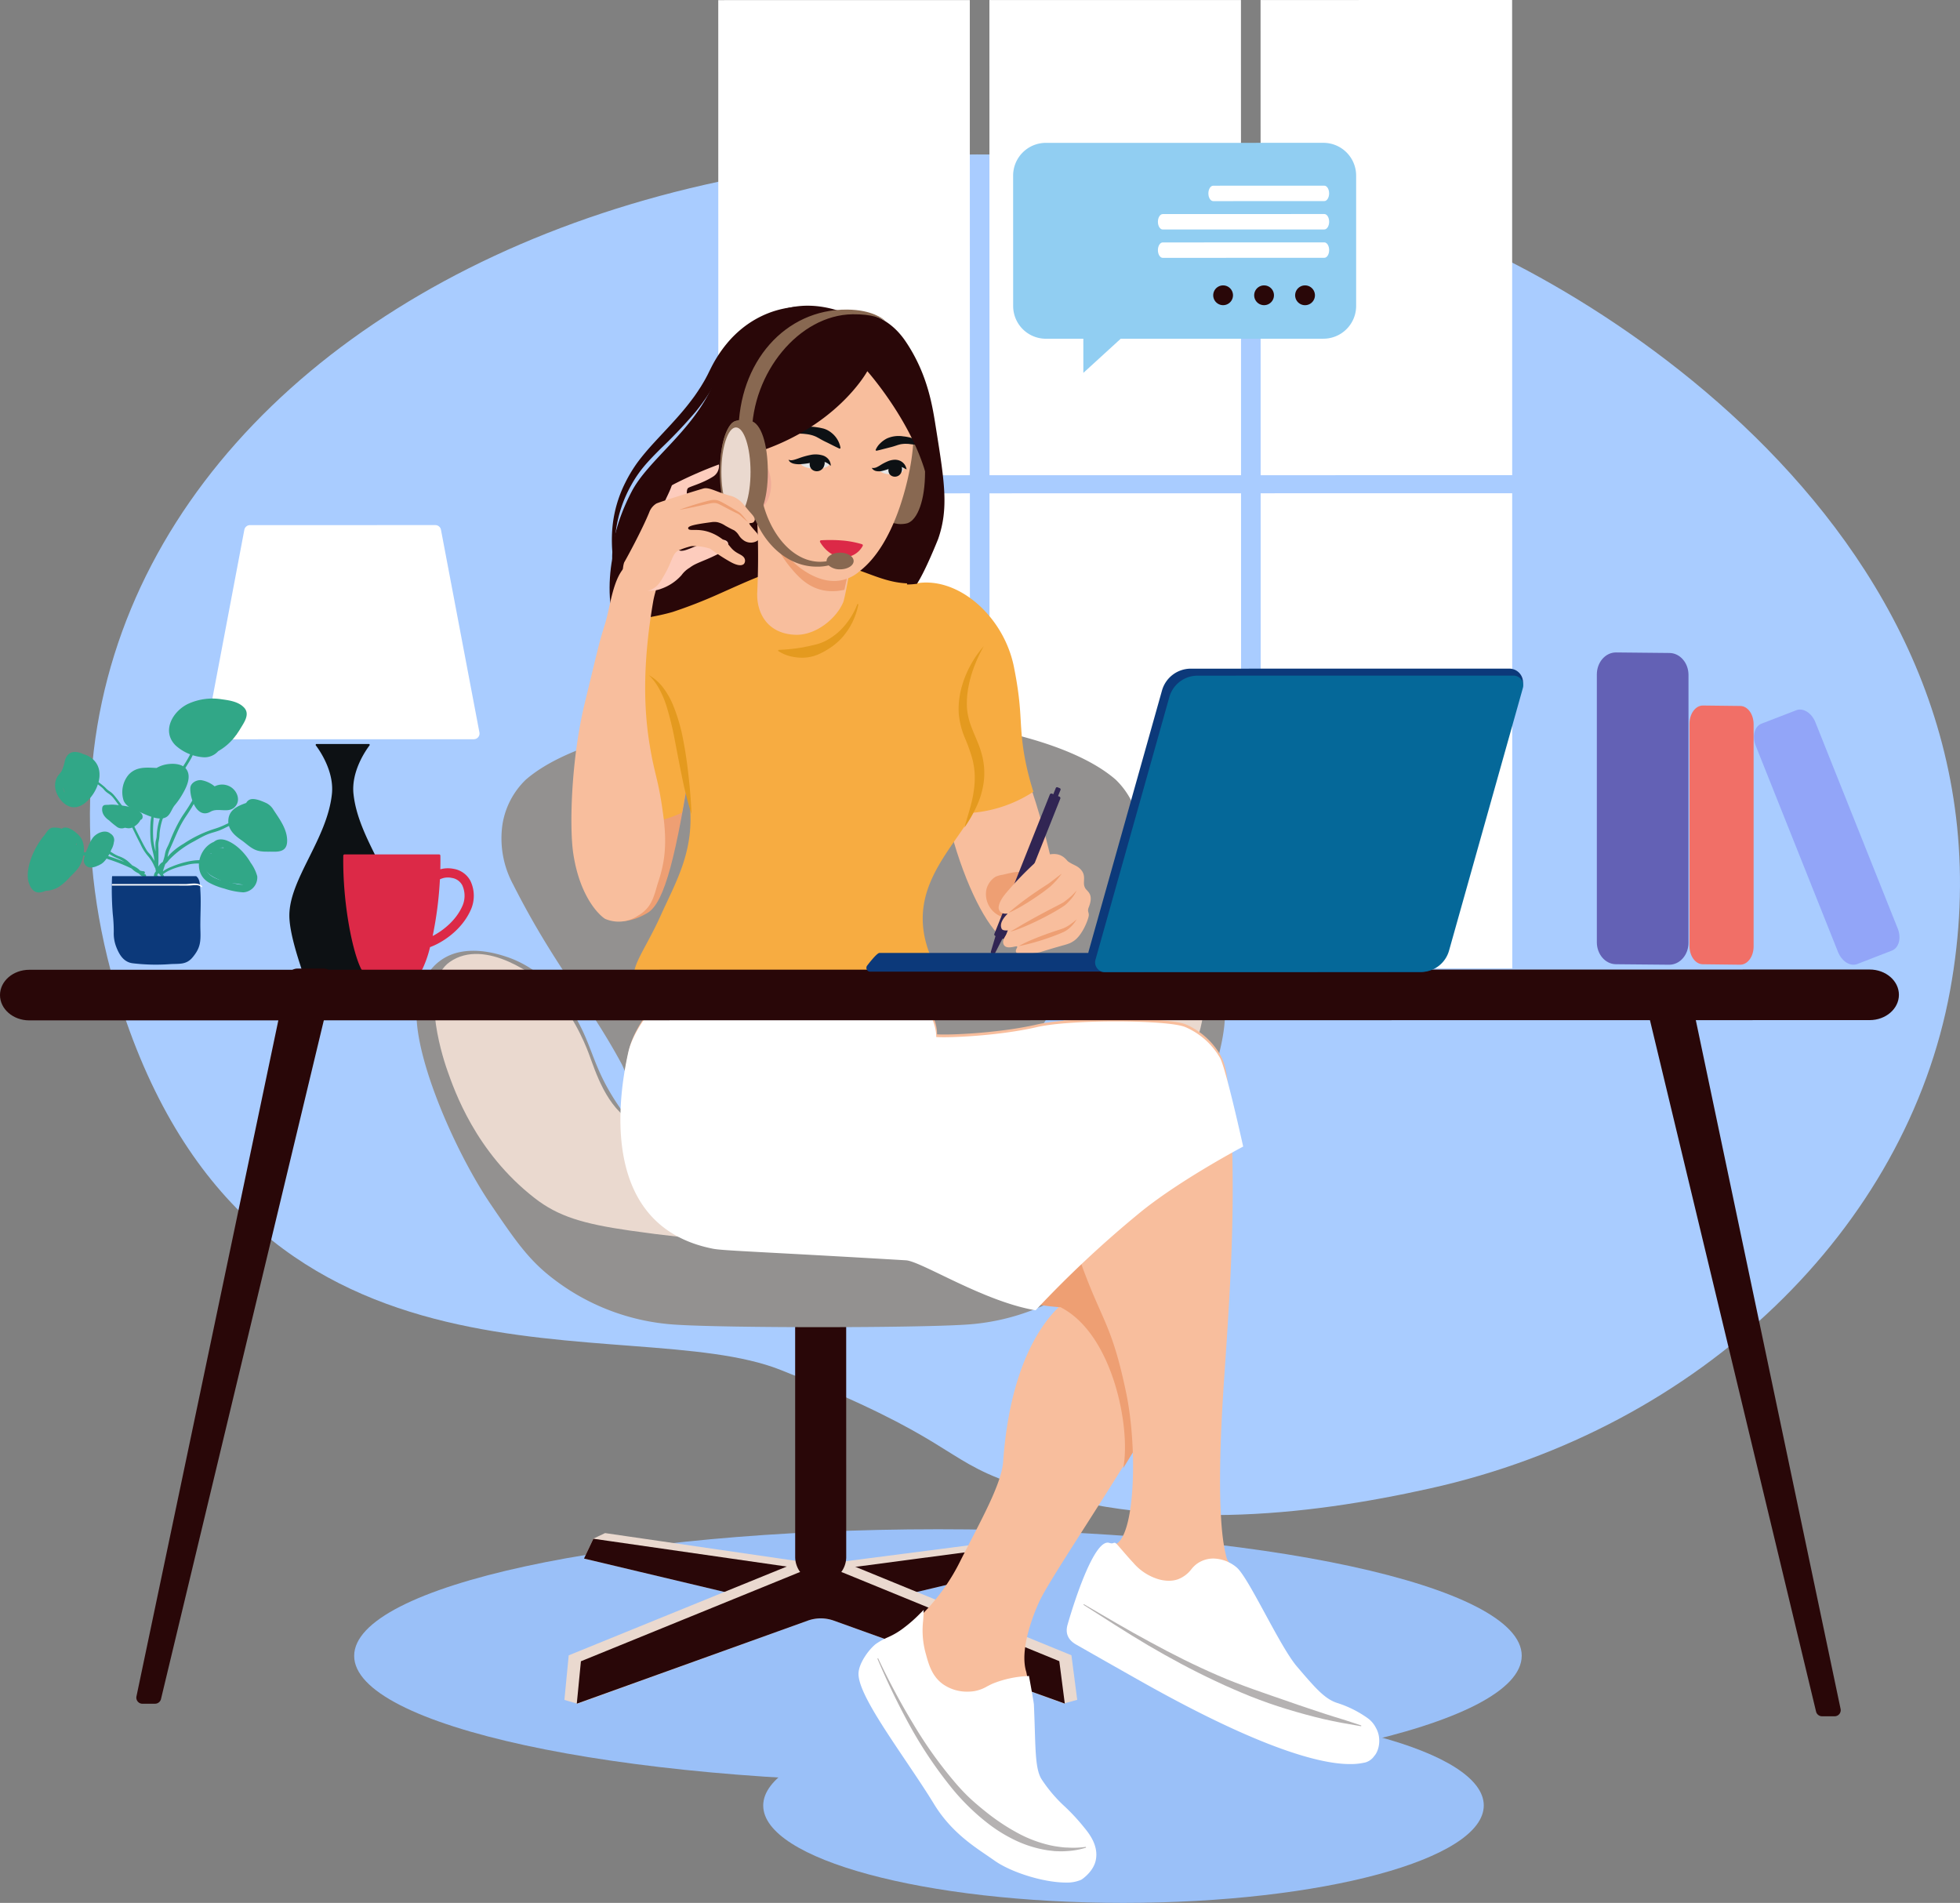 <svg id="Group_4433" data-name="Group 4433" xmlns="http://www.w3.org/2000/svg" width="629.415" height="611" viewBox="0 0 629.415 611">
  <rect x="0" y="0" width="629.415" height="611" fill="#808080" stroke="none"/>
  <g id="Group_4432" data-name="Group 4432" transform="translate(0 0)">
    <g id="Your_paragraph_text_7_" data-name="Your paragraph text (7)" transform="translate(0 0)">
      <path id="Path_13426" data-name="Path 13426" d="M402.515,503.772c-22.167-7.8-18.543-14.26-73.661-36.165-48.957-19.452-167.517,16.34-211.212-114.939C55.2,165.07,277.323,23.5,528.077,97.152c51.184,15.034,203.334,101.1,176.258,248.7C690.356,422.082,624.3,486.321,537.307,505.643c-39.542,8.794-88.314,14.489-134.792-1.871" transform="translate(-78.122 -27.715)" fill="#a9ccff"/>
      <path id="Path_13427" data-name="Path 13427" d="M289.576,289.464l-80.777.015-.022-152.568,80.779-.02.02,152.573" transform="translate(21.906 21.511)" fill="#fff"/>
      <path id="Path_13428" data-name="Path 13428" d="M289.568,202.879l-80.786.015-.02-152.567,80.777-.014.029,152.567" transform="translate(21.894 -50.284)" fill="#fff"/>
      <path id="Path_13429" data-name="Path 13429" d="M337.064,289.458l-80.779.013L256.258,136.9l80.784-.015.022,152.575" transform="translate(61.492 21.504)" fill="#fff"/>
      <path id="Path_13430" data-name="Path 13430" d="M337.052,202.873l-80.777.005-.029-152.566,80.777-.007.029,152.568" transform="translate(61.482 -50.29)" fill="#fff"/>
      <path id="Path_13431" data-name="Path 13431" d="M384.552,289.446l-80.777.015-.029-152.575,80.777-.007.029,152.567" transform="translate(101.084 21.501)" fill="#fff"/>
      <path id="Path_13432" data-name="Path 13432" d="M384.536,202.865l-80.777.015L303.73,50.311l80.786-.014.02,152.568" transform="translate(101.071 -50.297)" fill="#fff"/>
      <path id="Path_13433" data-name="Path 13433" d="M216.711,381.228c.007,17.273,51.808,31.266,115.7,31.252S448.1,398.464,448.1,381.193s-51.8-31.265-115.7-31.252-115.693,14.015-115.693,31.287" transform="translate(28.384 198.521)" fill="#9ac0f8"/>
      <path id="Path_13434" data-name="Path 13434" d="M144.949,359.322c.007,22.434,83.941,40.611,187.477,40.6S519.893,381.7,519.888,359.263s-83.94-40.618-187.477-40.6-187.462,18.218-187.462,40.662" transform="translate(-31.215 172.365)" fill="#9ac0f8"/>
      <path id="Path_13435" data-name="Path 13435" d="M330.276,320.494l-68.985,8.915-69.258-10.077-3.786,1.8-2.976,6.375,76.036,18.039,76.028-18.066-3.006-5.5-4.052-1.484" transform="translate(2.271 172.926)" fill="#ead9cf"/>
      <path id="Path_13436" data-name="Path 13436" d="M334.336,321.152l-73.045,9.677L188.267,320.32l-3,6.362,76.036,18.075,76.028-18.1-3-5.5" transform="translate(2.271 173.753)" fill="#290708"/>
      <path id="Path_13437" data-name="Path 13437" d="M344.664,354.928l-72.092-29.515a21.247,21.247,0,0,0-16.819.007L183.224,354.95l-1.384,14.317,4.232,1.227,73.711-26.617a13.008,13.008,0,0,1,8.786,0l73.662,26.538,4.289-1.177-1.856-14.309" transform="translate(-0.594 176.564)" fill="#ead9cf"/>
      <path id="Path_13438" data-name="Path 13438" d="M338.957,355.268l-68.6-28.079a20.258,20.258,0,0,0-16.015,0L185.334,355.3l-1.326,13.621,74.17-26.667a12.389,12.389,0,0,1,8.364,0l74.178,26.637-1.763-13.621" transform="translate(1.217 178.117)" fill="#290708"/>
      <path id="Path_13439" data-name="Path 13439" d="M230.42,373.786a8.2,8.2,0,0,1-8.2-8.191l-.015-89.335a3.517,3.517,0,0,1,3.522-3.514l9.353-.007a3.519,3.519,0,0,1,3.514,3.522l.015,89.328a8.19,8.19,0,0,1-8.191,8.2" transform="translate(33.139 134.316)" fill="#290708"/>
      <path id="Path_13440" data-name="Path 13440" d="M156.323,267.974C158,259.41,161.96,256.2,163.8,254.886c7.7-5.466,18.191-2.023,20.945-1.127,13.241,4.341,20.3,16.039,22.069,19.072,6.019,10.286,5.666,16.6,14.267,29.164,2.932,4.289,4.919,3.529,5.22,3.364,2.152-1.227-3.384-15.148-4.489-17.2-10.58-19.618-21.827-31.891-34.823-57.582a31.069,31.069,0,0,1-3.4-19.451,25.482,25.482,0,0,1,7.481-14.21c12.939-11.2,39.808-17.772,68.44-20.161a272.362,272.362,0,0,1,52.5-.007c28.633,2.416,55.5,8.937,68.447,20.141a25.51,25.51,0,0,1,7.482,14.208,31,31,0,0,1-3.393,19.445c-12.989,25.706-24.228,37.97-34.8,57.6-1.113,2.058-6.634,15.98-4.49,17.2.3.173,2.3.925,5.22-3.364,8.593-12.567,8.243-18.885,14.252-29.171,1.779-3.033,8.83-14.732,22.071-19.07,2.754-.905,13.241-4.348,20.943,1.111,1.844,1.313,5.8,4.526,7.488,13.09,2.8,14.267-11.355,47.476-23.554,65.443-8.07,11.876-12.258,17.93-20.2,23.934a71.616,71.616,0,0,1-39.278,14.6c-16.59,1.069-76.236,1.083-92.826.015a71.62,71.62,0,0,1-39.278-14.575c-7.947-6.01-12.143-12.064-20.205-23.934-12.214-17.967-26.38-51.161-23.576-65.436" transform="translate(-22.205 53.42)" fill="#939190"/>
      <path id="Path_13441" data-name="Path 13441" d="M406.128,232.122c1.737,11.649-15.78,51.721-37.706,64.646-9.346,5.509-16.6,9.23-30.9,10.422-44.147,3.672-71.188,5.709-115.671-.7-15.062-2.174-23-4.561-30.534-10.422-19.036-14.783-25.778-34.614-28.024-40.926-2.266-6.362-8.65-28.273.725-34.873,11.491-8.09,28.36,5.049,31.129,7.767,7.875,7.747,12.049,17.631,13.534,21.59,2.194,5.846,5.63,17.4,14.467,22.249,13.964,7.668,88.452,21.691,120.756-.681,6.054-4.2,10.257-15.995,10.257-15.995,1.621-3.478,5.029-14.166,10.264-21.59,0,0,7.4-11.575,21.325-14.924,13.584-3.272,19,4.21,20.376,13.433" transform="translate(-19.619 88.633)" fill="#ead9cf"/>
      <path id="Path_13442" data-name="Path 13442" d="M217.856,222.293c-12.078,2.653-21.718,16.131-23.518,24.135-4.225,18.821-7.416,56.312,27.247,63.113,3.235.63,16.469,1,61.892,3.7,5.553.331,33.433,13.606,50.137,14.223,2.044.072-16.089,8.665-19.171,51.363-.523,7.223-7.389,19.287-13.613,31.558a64.53,64.53,0,0,1-11.14,16.089,52.377,52.377,0,0,1-6.807,6.19c-4.174,3.114-5.321,2.727-8.663,4.956-1.858,1.234-5.575,5.876-5.575,9.282,0,7.424,15.479,27.219,24.151,41.45,5.938,9.763,14.072,14.3,19.186,17.947,7.093,5.057,22.286,8.658,27.241,6.182.244-.129,3.514-2.317,4.324-5.573,1.241-4.949-2.639-9.131-3.715-10.516-4.332-5.573-9.9-9.28-13.621-15.472-2.266-3.779-1.88-10.788-2.475-24.127-.028-.725-1.75-10.171-1.856-10.523-2.675-8.492,4.332-22.893,4.332-22.893,3.492-7.2,18.189-28.863,32.017-51.585,8.112-13.342,21.123-27.592,25.672-51.011.566-2.9,1.708-10.035-.768-15.6-8.988-18.692-24.731-22.157-51.378-31.545-11.232-3.959-46.428-16.088-46.428-17.322,0-1.856,1.52-3.557,6.807-11.138,4.792-6.871-7.431-22.587-13-24.129-2.675-.745-5.193.7-6.19,1.234-11.863,6.419-24.013,7.984-42.089,2.482-9.388-2.848-7.982-3.581-13-2.468" transform="translate(7.686 90.566)" fill="#f8be9d"/>
      <path id="Path_13443" data-name="Path 13443" d="M274.162,299.849c-.007-.042-.057-.072-.151-.072a60.861,60.861,0,0,1-11.656-1.822c3.516-13.937,25.484-40.532,36.108-42.526,1.763.746,3.443,1.513,5.049,2.315,20,27.17,6.669,63.93-2.6,82.736q-1.2,1.829-2.3,3.623c-1.5,2.466-3.013,4.919-4.519,7.345,2.51-12.387-3.07-42.706-19.869-51.543a.236.236,0,0,1-.064-.057" transform="translate(66.599 119.964)" fill="#ee9f73"/>
      <path id="Path_13444" data-name="Path 13444" d="M284.66,231.214c11.083-2.554,42.2-2.332,47.661-.007a23.742,23.742,0,0,1,11.14,9.9c1.937,3.492,2.352,7.94,3.1,16.7.446,5.244.553,9.173.624,11.764.61,22.886-.151,41.07-2.468,74.249-3.177,45.475.007,55.695.668,58.486.358,1.491,1.822,2.774,3.011,3.83,3.981,3.522,13.657,25.225,19.238,31.738,5.925,6.906,8.887,10.356,13,11.748,2.332.8,6.814,2.475,9.906,4.948a8.323,8.323,0,0,1,2.481,3.1c1.651,3.2.617,6.807-.617,8.041a4.6,4.6,0,0,1-2.481,1.858c-17.322,4.339-59.374-19.087-70.564-25.356-7.209-4.038-18.283-10.358-21.8-12.357a4.623,4.623,0,0,1-2.611-5.56c1.93-7.308,8.707-27.14,12.638-26.015a2.346,2.346,0,0,0,1.858,0c6.612-2.073,7.5-30.778,3.707-48.888-4.561-21.8-7.616-22.622-14.238-40.833-2.194-6.017-5.351-14.941-4.346-26.753a56.151,56.151,0,0,0,.1-6.979c-.718-5.251-3.514-8.386-8.766-10.2-16.094-5.565-45.186-16.081-45.186-16.081s3.643-16.625,11.138-14.238c1.441.459,19.3.015,32.807-3.1" transform="translate(48.47 97.711)" fill="#f8be9d"/>
      <path id="Path_13445" data-name="Path 13445" d="M299.885,420.309a11.337,11.337,0,0,0,4.9-.867c.474-.237,3.81-2.582,4.655-5.975,1.214-4.835-2.093-8.909-3.507-10.652-.121-.151-.23-.279-.321-.395a65.7,65.7,0,0,0-5.89-6.37,46.156,46.156,0,0,1-7.688-9.036c-1.686-2.813-1.844-7.747-2.1-15.909-.072-2.347-.156-4.993-.286-7.934-.028-.652-1.111-6.656-1.491-8.658l-.094-.538-.553.044a34.206,34.206,0,0,0-11.118,2.431c-.674.309-1.232.6-1.777.883a12.166,12.166,0,0,1-4.247,1.541,13.6,13.6,0,0,1-2.014.145,13.412,13.412,0,0,1-8.048-2.5c-3.415-2.532-4.44-6.269-5.343-9.561a27.73,27.73,0,0,1-.883-10.736c.05-.661.1-1.285.123-1.888l.05-1.57-1.113,1.118a44.467,44.467,0,0,1-5.336,4.7,24.033,24.033,0,0,1-5.02,2.969,22.814,22.814,0,0,0-3.615,1.965c-2.009,1.335-5.846,6.2-5.846,9.8,0,5.387,7.4,16.36,15.22,27.98,3.156,4.691,6.427,9.541,9.017,13.793,5.128,8.428,11.943,13.055,16.913,16.432.867.6,1.691,1.155,2.446,1.693,5.393,3.852,15.916,7.1,22.972,7.1" transform="translate(42.368 184.156)" fill="#fff"/>
      <path id="Path_13446" data-name="Path 13446" d="M360.761,392.106a20.762,20.762,0,0,0,4.993-.545,5.171,5.171,0,0,0,2.8-2.066c1.392-1.456,2.424-5.343.689-8.722l-.072-.123a8.762,8.762,0,0,0-2.569-3.169,35.1,35.1,0,0,0-10.1-5.049c-3.951-1.342-6.886-4.763-12.723-11.577-2.791-3.243-6.621-10.292-10.321-17.106-3.586-6.6-6.972-12.833-8.973-14.677a12.014,12.014,0,0,0-7.6-2.969,9.027,9.027,0,0,0-5.523,1.873,10.575,10.575,0,0,0-1.513,1.52,9.764,9.764,0,0,1-4.5,3.334,9.116,9.116,0,0,1-2.754.417,12.874,12.874,0,0,1-3.1-.424,17.111,17.111,0,0,1-8.362-5.393c-1.12-1.184-2.389-2.653-3.408-3.845-2.086-2.416-2.209-2.539-2.611-2.539h-.092l-.229.072a1.623,1.623,0,0,1-.531.123,3.386,3.386,0,0,1-.839-.165,1.714,1.714,0,0,0-.5-.072c-5.479,0-12.846,26.266-12.91,26.524-.7,2.668.244,4.756,2.826,6.212l.072.042c2.3,1.306,14.115,8.048,21.8,12.359,38.28,21.467,57.035,25.971,66.031,25.965" transform="translate(72.767 174.325)" fill="#fff"/>
      <path id="Path_13447" data-name="Path 13447" d="M217.719,222.4c5.015-1.1,3.6-.38,13,2.475,18.073,5.494,30.225,3.937,42.087-2.482,1-.538,3.516-1.979,6.192-1.239,4.734,1.311,14.251,12.839,14.085,20.5,3.208.316,19.682-.259,32.342-3.178,11.074-2.552,42.2-2.33,47.654-.007a23.713,23.713,0,0,1,11.146,9.9c1.937,3.492,7.431,28.461,7.431,28.461S372.1,287.147,359.19,297.483A348.612,348.612,0,0,0,325.006,329.4c-16.683-2.784-36.738-15.751-41.665-16.046-45.425-2.7-58.658-3.068-61.9-3.707-34.658-6.8-31.466-44.283-27.241-63.1,1.792-8.006,11.439-21.481,23.518-24.144" transform="translate(7.565 91.317)" fill="#fff"/>
      <path id="Path_13448" data-name="Path 13448" d="M272.719,331.966c6.871,4.376,13.707,8.837,20.743,13,7.044,4.131,14.243,8.019,21.661,11.491l2.789,1.3,2.811,1.241c1.873.832,3.773,1.614,5.674,2.382,1.908.745,3.823,1.471,5.753,2.152s3.88,1.311,5.839,1.915c3.915,1.183,7.861,2.281,11.841,3.213s8.033,1.612,12.064,2.3l.051-.237c-1.93-.681-3.882-1.278-5.817-1.915-1.945-.61-3.9-1.17-5.824-1.821l-5.782-1.923c-1.93-.646-3.85-1.291-5.766-1.974-7.668-2.668-15.371-5.185-22.816-8.426-7.453-3.221-14.733-6.873-21.869-10.775-7.174-3.85-14.173-8.026-21.224-12.121l-.129.208" transform="translate(75.208 183.317)" fill="#b5b2b2"/>
      <path id="Path_13453" data-name="Path 13453" d="M236.625,341.326a229.141,229.141,0,0,0,10.58,21.834,136.988,136.988,0,0,0,13.641,20.148,72.676,72.676,0,0,0,8.608,8.764c1.563,1.32,3.169,2.618,4.87,3.786a47.325,47.325,0,0,0,5.316,3.178,37.467,37.467,0,0,0,11.77,3.86l1.542.178c.257.029.509.072.775.079l.775.022a23.57,23.57,0,0,0,3.1-.05,24.83,24.83,0,0,0,6.025-1.1l-.05-.244a28.948,28.948,0,0,1-6,.215,14.338,14.338,0,0,1-1.476-.086l-1.471-.193a28.689,28.689,0,0,1-2.9-.538,40.689,40.689,0,0,1-10.916-4.332,58.248,58.248,0,0,1-5.022-3.114c-1.634-1.1-3.221-2.3-4.763-3.549s-3.083-2.539-4.532-3.882-2.813-2.789-4.146-4.282a135.479,135.479,0,0,1-14.072-19.495,226.563,226.563,0,0,1-11.419-21.3l-.229.1" transform="translate(45.133 191.234)" fill="#b5b2b2"/>
      <path id="Path_13458" data-name="Path 13458" d="M270.962,75.284l89.1-.011a10.523,10.523,0,0,1,10.526,10.52l0,41.855a10.52,10.52,0,0,1-10.519,10.519l-65.082.011-12,10.965-.005-10.965h-12.01a10.515,10.515,0,0,1-10.526-10.514l-.011-41.856a10.526,10.526,0,0,1,10.521-10.525" transform="translate(64.909 -29.412)" fill="#91cef2"/>
      <path id="Path_13459" data-name="Path 13459" d="M318.59,113.291a3.174,3.174,0,1,1-3.177-3.178,3.178,3.178,0,0,1,3.177,3.178" transform="translate(77.362 -18.474)" fill="#290708"/>
      <path id="Path_13460" data-name="Path 13460" d="M325.762,113.284a3.174,3.174,0,1,1-3.169-3.171,3.171,3.171,0,0,1,3.169,3.171" transform="translate(83.344 -18.474)" fill="#290708"/>
      <path id="Path_13461" data-name="Path 13461" d="M332.941,113.284a3.178,3.178,0,1,1-3.178-3.171,3.178,3.178,0,0,1,3.178,3.171" transform="translate(89.326 -18.474)" fill="#290708"/>
      <path id="Path_13462" data-name="Path 13462" d="M290.113,86.975l73.16-.015" transform="translate(89.725 -19.64)" fill="#fff"/>
      <path id="Path_13463" data-name="Path 13463" d="M325.6,90.175l-35.666.011c-.86,0-1.556-1.109-1.556-2.473s.7-2.479,1.556-2.479l35.666-.011c.853,0,1.552,1.109,1.552,2.479s-.7,2.474-1.552,2.474" transform="translate(99.669 -25.606)" fill="#fff"/>
      <path id="Path_13464" data-name="Path 13464" d="M271.992,95.279l106.441-.021" transform="translate(74.585 -12.702)" fill="#fff"/>
      <path id="Path_13465" data-name="Path 13465" d="M323.7,98.478l-51.882.011c-.86,0-1.556-1.109-1.556-2.474s.7-2.479,1.552-2.479l51.882-.017c.86,0,1.556,1.109,1.556,2.479s-.7,2.474-1.552,2.479" transform="translate(101.577 -24.798)" fill="#fff"/>
      <path id="Path_13466" data-name="Path 13466" d="M272,103.57l106.434-.015" transform="translate(74.589 -5.764)" fill="#fff"/>
      <path id="Path_13467" data-name="Path 13467" d="M323.7,106.769l-51.882.017c-.857,0-1.556-1.11-1.556-2.479s.7-2.474,1.556-2.474l51.882-.017c.857,0,1.556,1.11,1.556,2.48s-.7,2.473-1.556,2.473" transform="translate(101.577 -23.99)" fill="#fff"/>
      <path id="Path_13468" data-name="Path 13468" d="M272,111.862l64.51-.007" transform="translate(74.628 1.176)" fill="#fff"/>
      <path id="Path_13470" data-name="Path 13470" d="M206.862,209l-12.35-65.09a1.838,1.838,0,0,0-1.807-1.493l-59.525.007a1.845,1.845,0,0,0-1.809,1.491l-12.33,65.1a1.835,1.835,0,0,0,1.809,2.172l84.2-.015A1.832,1.832,0,0,0,206.862,209" transform="translate(-52.905 26.189)" fill="#fff"/>
      <path id="Path_13471" data-name="Path 13471" d="M154.213,196.89c-.768-7.165,3.816-13.85,5.15-15.62a.283.283,0,0,0-.23-.454H142.35a.289.289,0,0,0-.23.459c1.335,1.765,5.925,8.45,5.158,15.615-1.535,14.475-13.665,27.306-13.665,39.019,0,5.459,2.9,13.973,3.83,16.9a1.156,1.156,0,0,0,1.1.8l12.214-.007h12.216a1.147,1.147,0,0,0,1.1-.8c.925-2.919,3.823-11.441,3.823-16.9,0-11.711-12.143-24.544-13.678-39.011" transform="translate(-40.694 58.069)" fill="#0d1114"/>
      <path id="Path_13472" data-name="Path 13472" d="M181.364,216.572c-2.066,4.833-6.412,8.14-9.611,9.783a119.869,119.869,0,0,0,2.33-18.189,5.765,5.765,0,0,1,3.773-.466,4.566,4.566,0,0,1,3.4,2.352A8.075,8.075,0,0,1,181.364,216.572Zm2.51-7.927a7.48,7.48,0,0,0-5.486-3.865,9.084,9.084,0,0,0-4.174.158c.035-1.456.042-2.912.02-4.383a.4.4,0,0,0-.408-.395H143.458a.413.413,0,0,0-.409.4c-.23,15.492,3.02,31.086,5.775,36.43a.786.786,0,0,0,.709.437h18.233a.8.8,0,0,0,.7-.437,36.04,36.04,0,0,0,2.446-7.058c3.83-1.384,10.277-5.415,13.182-12.194a11.049,11.049,0,0,0-.222-9.095" transform="translate(-32.814 74.184)" fill="#dc2947"/>
      <path id="Path_13473" data-name="Path 13473" d="M399.183,456.638h-4a1.98,1.98,0,0,1-1.915-1.434L337.872,224.65a3.208,3.208,0,0,1,3.142-4.052h8.329a3.261,3.261,0,0,1,3.169,2.431l48.6,231.185a1.959,1.959,0,0,1-1.93,2.424" transform="translate(189.942 94.443)" fill="#290708"/>
      <path id="Path_13474" data-name="Path 13474" d="M130.346,456.689l4-.007a1.975,1.975,0,0,0,1.915-1.429l55.322-230.568a3.218,3.218,0,0,0-3.142-4.06l-8.334.007a3.25,3.25,0,0,0-3.164,2.431l-48.528,231.2a1.963,1.963,0,0,0,1.928,2.426" transform="translate(-84.579 90.368)" fill="#290708"/>
      <path id="Path_13475" data-name="Path 13475" d="M267.632,110.016c-15.464-1.17-27.478,9.667-48.629,29.307-9.375,8.7-16.145,12.53-20.321,19.315-3.922,6.384-11.639,22.851-7.989,40.618,3.838,18.67,20.613,35.712,38.967,37.291,31.5,2.71,55.092-41.494,59.283-51.277,8-18.655,11.326-47.281-4.993-69.259-4.849-6.533-13.749-5.795-16.318-6" transform="translate(6.021 -0.824)" fill="#290708"/>
      <path id="Path_13476" data-name="Path 13476" d="M236.6,140.666c0,4.783,2.1,14.295,3.889,15.672,2.157,1.664,5.385.947,5.909.745,3.149-1.212,5.516-7.352,5.516-16.417S249.7,124.93,246.4,124.254c-.309-.064-4.655-1.168-6.4,1.148-2.848,3.8-3.4,9.928-3.4,15.264" transform="translate(45.148 10.872)" fill="#886851"/>
      <path id="Path_13477" data-name="Path 13477" d="M236.551,140.528c0,9.065,2.468,16.417,5.516,16.417s5.509-7.352,5.509-16.417-2.468-16.419-5.509-16.419-5.516,7.352-5.516,16.419" transform="translate(45.105 11.017)" fill="#886851"/>
      <path id="Path_13478" data-name="Path 13478" d="M250.656,154.067c5.788-1.17,19.7,17.651,20.987,24.307,2.826,14.647,1.528,17.579,3.327,28.3,1.377,8.176,4.2,11.505,9.5,33.984,1.922,8.149,2.5,22.493-.918,25.341-1.649,1.37-8.162,1.915-12.659.667-9.462-2.631-27.651-45.559-23.24-86.629.74-6.836-5.163-24.316,3-25.973" transform="translate(53.203 35.767)" fill="#f8be9d"/>
      <path id="Path_13479" data-name="Path 13479" d="M204.015,252.946c5.358-3.4,9.144-18.1,14.317-51.943,1.671-10.911,2.315-15.765,1.333-22.644-.459-3.206-2.18-16.2-9.655-18.643-4.9-1.607-10.027,1.041-11,1.665-10.945,7.078-11.77,22.565-11.656,52.94.094,23.934.668,38.767,4.664,40.625,5,2.323,11.239-1.528,11.992-2" transform="translate(4.061 40.098)" fill="#ee9f73"/>
      <path id="Path_13480" data-name="Path 13480" d="M308.5,229.361a42.652,42.652,0,0,0,19.344-6.742,90.15,90.15,0,0,1-2.925-11.785c-1.8-10.723-.409-13.678-3.329-28.3-3.164-15.815-17.157-28.468-30.311-26.968-14.625,1.664-21.316-9.662-40.3-5.659-7.431,1.563-15.951,5.565-24.171,9.216a155.82,155.82,0,0,1-14.8,5.767c-7.932,2.3-13.347,1.871-16.654,5.321-3.529,3.694-6.069,9.368-5.731,14.289-2.1,8.8-2.325,21.094-2.26,37.992.007,2.69.029,5.264.051,7.71.257.158.516.3.782.444,7.293,3.867,17.414,3.013,26.8-1.306q.755-4.065,1.52-8.722c.308,1.752.611,3.573.913,5.452,1.728,15.378-4.276,25.183-9.21,36.158-5.96,13.246-11.8,18.683-6.671,23.024,10.859,9.188,23.389,5.444,57.746,2.833,23.47-1.787,42.225,1.706,36.452-10.551-10.286-21.834,4.993-34.781,12.76-48.172" transform="translate(4.012 31.602)" fill="#f7ac41"/>
      <path id="Path_13481" data-name="Path 13481" d="M252.687,221.916c.681-2.5,1.478-4.936,2.1-7.374a36.48,36.48,0,0,0,1.192-7.273,24.236,24.236,0,0,0-.661-7.108,52.482,52.482,0,0,0-2.451-6.987,26.162,26.162,0,0,1-1.989-7.811,24.694,24.694,0,0,1,.073-4.058,26.85,26.85,0,0,1,.694-3.939,33.208,33.208,0,0,1,2.848-7.33,33.641,33.641,0,0,1,2.023-3.322,31.947,31.947,0,0,1,2.382-3.055c-.632,1.12-1.212,2.26-1.757,3.408-.266.573-.525,1.155-.76,1.742s-.481,1.17-.689,1.765A36.833,36.833,0,0,0,253.8,177.8a27.436,27.436,0,0,0-.321,3.658c-.015.6-.007,1.214.02,1.816a16.359,16.359,0,0,0,.2,1.779,21.622,21.622,0,0,0,.852,3.456c.387,1.14.846,2.282,1.335,3.443s1,2.354,1.478,3.593a30.547,30.547,0,0,1,1.168,3.867,23.115,23.115,0,0,1,.323,8.127,27.112,27.112,0,0,1-2.3,7.631,45.874,45.874,0,0,1-3.873,6.742" transform="translate(57.014 43.842)" fill="#e49a1f"/>
      <path id="Path_13482" data-name="Path 13482" d="M196.605,168.73a14.73,14.73,0,0,1,4.563,4,25.1,25.1,0,0,1,3.063,5.308,56.562,56.562,0,0,1,3.4,11.59c.768,3.931,1.306,7.875,1.737,11.821s.76,7.9.9,11.906a114.4,114.4,0,0,1-2.962-11.575c-.819-3.882-1.535-7.776-2.288-11.634a101.139,101.139,0,0,0-2.734-11.37,31.779,31.779,0,0,0-2.209-5.336,20.894,20.894,0,0,0-1.528-2.468c-.294-.38-.588-.782-.925-1.14-.3-.395-.674-.716-1.012-1.1" transform="translate(11.787 48.069)" fill="#e49a1f"/>
      <path id="Path_13483" data-name="Path 13483" d="M246.694,150.441c.925,3.092-2.481,21.252-3.142,22.851-2.157,5.229-8.779,10.666-15.27,10.474-9.023-.259-12.589-6.952-12.352-13.492a242.686,242.686,0,0,0-.788-34.27c-.38-4.7,29.772,8.47,31.551,14.438" transform="translate(27.237 20.059)" fill="#f8be9d"/>
      <path id="Path_13484" data-name="Path 13484" d="M232.454,138.943c-3.349-1.219-3.428-2.912-7.846-1.271-3.122,1.162-5.516,4.183-7.246,8.077a37.059,37.059,0,0,0,7.482,14.86c2.222,2.626,5.672,6.693,11.533,7.389a16.737,16.737,0,0,0,5.687-.345c1.385-5.96,3.458-16.575,2.769-18.87-1.779-5.968-9.2-8.672-12.379-9.84" transform="translate(29.093 21.72)" fill="#ee9f73"/>
      <path id="Path_13485" data-name="Path 13485" d="M210.967,136.942c-.165-8.07,3.794-14.144,5.229-16.3,6.856-10.235,14.236-12.9,16.977-13.527,9.517-2.211,17.658-2.038,25.225,3.685,13.806,10.459,11.619,33.483,10.608,40.6-.975,6.849-5.3,27.5-16.77,36.285a12.368,12.368,0,0,1-8.557,3.077c-5.766-.193-11.1-4.4-13.024-6.454-6.656-7.152-8.25-12.4-10.716-25.528-2.512-13.406-8.808-13.764-8.973-21.839" transform="translate(23.74 -4.219)" fill="#f8be9d"/>
      <path id="Path_13486" data-name="Path 13486" d="M207.952,206.584c1.744,11.456,3,11.612,4.664,24.638,1.14,8.937.314,14.7-1.665,20.65-1.313,3.931-1.713,8.25-6.664,10.982a10.96,10.96,0,0,1-10.321,1c-.753-.294-8-5.666-10.328-20.98-1.269-8.349-.753-30,3.665-48.278,5.516-22.831,4.612-19.159,6.663-25.973,1.994-6.663,2.662-18.31,9.992-19.981,2.453-.553,5.027,1.4,6.326,3.334,1.715,2.532-.215,5.43-1,9.983-3.164,18.485-3.134,32.787-1.335,44.621" transform="translate(0.463 31.229)" fill="#f8be9d"/>
      <path id="Path_13487" data-name="Path 13487" d="M245.008,156.305a22.577,22.577,0,0,1-3.07,7.839,21.424,21.424,0,0,1-2.655,3.408,19.818,19.818,0,0,1-1.612,1.476c-.288.23-.567.466-.861.689l-.911.624a23.988,23.988,0,0,1-3.9,2.13,13.06,13.06,0,0,1-4.361.99,15.411,15.411,0,0,1-4.4-.43,12.118,12.118,0,0,1-4.008-1.743l.092-.323a57.335,57.335,0,0,0,7.949-.832c1.239-.244,2.459-.5,3.685-.8a15.387,15.387,0,0,0,3.588-1.291,19.829,19.829,0,0,0,6.052-4.877,23.5,23.5,0,0,0,4.1-6.943l.323.086" transform="translate(30.646 37.705)" fill="#e49a1f"/>
      <path id="Path_13488" data-name="Path 13488" d="M226.6,145.666a.386.386,0,0,1,.308-.58,48.633,48.633,0,0,1,7.683.151,31.321,31.321,0,0,1,5.464,1.111.387.387,0,0,1,.217.567,6.964,6.964,0,0,1-6.93,3.593c-3.759-.422-5.982-3.564-6.742-4.842" transform="translate(36.759 28.394)" fill="#dc2947"/>
      <path id="Path_13489" data-name="Path 13489" d="M236.293,131.264a6.183,6.183,0,0,1,1.506-2.189,8.492,8.492,0,0,1,2.137-1.541,9.24,9.24,0,0,1,5.244-.668,11.638,11.638,0,0,1,1.306.187l.637.129c.23.064.459.136.683.207a7.589,7.589,0,0,1,2.3,1.406c1.3,1.148-2.194.632-2.846.538l-.488-.057-.545-.015a7.5,7.5,0,0,0-1.076.029,7.3,7.3,0,0,0-1.061.163c-.343.1-.689.18-1.026.309-.667.217-1.326.439-2.022.6l-2.159.551c-.745.2-1.513.4-2.389.582l-.2-.23" transform="translate(44.888 13.249)" fill="#0d1114"/>
      <path id="Path_13490" data-name="Path 13490" d="M219.859,128.062a15.744,15.744,0,0,1,4.849-2.367,14.338,14.338,0,0,1,5.6-.488c.481.042.953.143,1.441.2.481.086.96.2,1.441.308a7.144,7.144,0,0,1,2.611,1.35A7.89,7.89,0,0,1,238.746,132l-.281.2c-1.785-.812-3.162-1.579-4.561-2.231-.7-.331-1.342-.689-2-1.076-.338-.18-.674-.373-1.026-.545a10.148,10.148,0,0,0-1.089-.417,11.693,11.693,0,0,0-2.332-.452,12.767,12.767,0,0,0-2.446-.079,17.18,17.18,0,0,0-4.985.969l-.165-.308" transform="translate(31.179 11.875)" fill="#0d1114"/>
      <path id="Path_13491" data-name="Path 13491" d="M223.191,132.778c.015.459,1.449,1.772,5.575,1.6,1.836-.079,3.65-.617,3.606-1.528a3.494,3.494,0,0,0-2.861-2.633c-2.769-.343-6.362,1.651-6.32,2.561" transform="translate(33.963 16.079)" fill="#e6e6e6"/>
      <path id="Path_13492" data-name="Path 13492" d="M225.029,131.6a2.366,2.366,0,0,1,4.42,1.671c-.854,3.278-5.933,2.216-4.42-1.671" transform="translate(35.265 16.094)" fill="#0d1114"/>
      <path id="Path_13493" data-name="Path 13493" d="M234.607,133.681a5.374,5.374,0,0,0-1.443-1.076,3.662,3.662,0,0,0-1.456-.343,15.358,15.358,0,0,0-3.248.365,26.2,26.2,0,0,1-3.7.5,7.109,7.109,0,0,1-2.044-.173,3.2,3.2,0,0,1-1.012-.43,1.7,1.7,0,0,1-.652-.839,2.048,2.048,0,0,0,.881.18,4.182,4.182,0,0,0,.824-.136c.545-.138,1.091-.331,1.651-.533a23.581,23.581,0,0,1,3.6-1.025,8.018,8.018,0,0,1,4.153.185,3.889,3.889,0,0,1,1.821,1.335,3.336,3.336,0,0,1,.624,1.987" transform="translate(32.176 15.923)" fill="#0d1114"/>
      <path id="Path_13494" data-name="Path 13494" d="M236.962,133.968c.035.444,1.434,1.664,5.308,1.34,1.713-.151,2.488-.968,2.409-1.851a2.1,2.1,0,0,0-1.893-2.216c-2.618-.222-5.9,1.844-5.824,2.727" transform="translate(45.448 16.949)" fill="#e6e6e6"/>
      <path id="Path_13495" data-name="Path 13495" d="M238.742,132.753a2.152,2.152,0,0,1,4.082,1.348c-.652,3.02-5.314,2.246-4.082-1.348" transform="translate(46.764 17.088)" fill="#0d1114"/>
      <path id="Path_13496" data-name="Path 13496" d="M246.8,134.033c-.516-.264-.96-.523-1.406-.7a3.665,3.665,0,0,0-1.227-.272,6.279,6.279,0,0,0-2.345.516,18.742,18.742,0,0,1-2.934.955,4.513,4.513,0,0,1-1.807.028,2.079,2.079,0,0,1-1.463-1.025,2.626,2.626,0,0,0,1.434-.151,9.59,9.59,0,0,0,1.192-.632A16.257,16.257,0,0,1,241,131.322a6.3,6.3,0,0,1,1.75-.387,4.109,4.109,0,0,1,1.937.316,3.616,3.616,0,0,1,1.462,1.182,3.989,3.989,0,0,1,.654,1.6" transform="translate(44.329 16.699)" fill="#0d1114"/>
      <path id="Path_13497" data-name="Path 13497" d="M222.108,145.678c-.4.661-1.829,3.055-3.665,2.991-1.957-.057-3.206-2.868-5.329-7.653-2.023-4.546-1.908-6.232-1.664-7.33a5.291,5.291,0,0,1,2.33-3.658c2.174-1.148,4.849.38,5.33.667,4.425,2.661,5.788,10.314,3,14.983" transform="translate(24.06 15.594)" fill="#f0ab97"/>
      <path id="Path_13498" data-name="Path 13498" d="M202.8,147.3c.918-3.435,2.892-5.99,3.731-9.453a2.594,2.594,0,0,1,.9-1.607c1.708-1.3,5.3-1.686,9.238-3.709.424-.222,2.969-1.886,3.637-1.484a2.076,2.076,0,0,1,1.01,1.965,4.059,4.059,0,0,1-2.066,3.4c-3.406,2.132-7.365,3.1-7.868,3.581-.782.745-.185,3.356-.193,4.388-.1,8.243-4.563,9.691-4.175,13.285a2.8,2.8,0,0,0,1.278,2.251c1.16.51,2.145.158,5.837-1.384.632-.272,8.4-3.47,9.948-1.2.553.8-.1,2.194-.946,2.7a57.4,57.4,0,0,1-5.624,2.774c-3.492,1.471-4.232,1.73-5.622,2.769a8.557,8.557,0,0,0-2.584,2.359,15.58,15.58,0,0,1-6.518,4.376c-2.532,1.019-6.226.891-7.941-.632-1.649-1.456-.689-3.349.617-7.666,2.813-9.282,5.373-9.267,7.345-16.713" transform="translate(9.579 16.722)" fill="#fdccbd"/>
      <path id="Path_13499" data-name="Path 13499" d="M210.974,160.749A132.65,132.65,0,0,1,233.28,152c28.475-7.831,38.848-27.039,38.848-27.039s26.931,30.2,19.157,53.859c-2.789,8.507-6.283,12.6-6.427,14.632a25.785,25.785,0,0,0,2.712-.165c.165-.022.321-.037.487-.051,2.762-4.166,6.821-14.416,6.821-14.416,3.4-9.783,2.051-18.241-.644-35.161-1.091-6.834-2.5-17.464-9.827-28.288-5.99-8.843-13.986-9.489-17.078-9.181-1.241.358-1.126.56-1.348.466-16.691-6.691-32.743-1.735-43.365,22.543-6.678,15.257-20.874,24.151-26.244,34.566-6.557,12.7-6.392,21.195-6.054,22.528.173.7,4.282-17.486,20.657-25.541" transform="translate(6.395 -5.776)" fill="#290708"/>
      <path id="Path_13500" data-name="Path 13500" d="M263.526,106.323a36.641,36.641,0,0,0-15.415-.23,30.68,30.68,0,0,0-3.68,1.01,31.96,31.96,0,0,0-3.507,1.443,29.6,29.6,0,0,0-6.326,4.073,37.39,37.39,0,0,0-9.252,11.792c-.288.567-.553,1.14-.826,1.708-.3.595-.58,1.227-.9,1.821-.61,1.212-1.3,2.382-2,3.536a61.1,61.1,0,0,1-4.726,6.548,156.794,156.794,0,0,1-10.916,11.513c-1.844,1.843-3.672,3.68-5.329,5.63a38.332,38.332,0,0,0-4.333,6.305,41.314,41.314,0,0,0-4.877,14.539,52.567,52.567,0,0,0,.358,15.578,48.154,48.154,0,0,1-1.555-15.7,40.26,40.26,0,0,1,4.26-15.378c.595-1.2,1.249-2.374,1.95-3.522q.529-.859,1.1-1.706c.38-.56.775-1.113,1.177-1.643,1.627-2.152,3.384-4.152,5.171-6.1,3.571-3.88,7.216-7.6,10.415-11.612q1.2-1.507,2.332-3.055c.738-1.041,1.441-2.1,2.123-3.178.659-1.076,1.313-2.167,1.886-3.292.308-.558.567-1.133.854-1.706.308-.611.61-1.221.925-1.816a40.838,40.838,0,0,1,4.519-6.8,34.319,34.319,0,0,1,5.9-5.681,32.213,32.213,0,0,1,7.115-4.038,31.136,31.136,0,0,1,7.853-2.044,28.985,28.985,0,0,1,4.023-.23,31.245,31.245,0,0,1,4,.257,34,34,0,0,1,3.917.762l.953.257c.323.086.632.195.947.294.639.187,1.249.439,1.866.661" transform="translate(6.355 -5.645)" fill="#290708"/>
      <path id="Path_13501" data-name="Path 13501" d="M217.756,133.445c0,14.827,8.828,28.16,19.517,28.16a14.652,14.652,0,0,0,2.1-.165.282.282,0,0,1-.007-.079c0-1.476,1.944-2.675,4.341-2.675s4.346,1.2,4.346,2.675-1.944,2.67-4.346,2.67a5.357,5.357,0,0,1-3.68-1.256,15.171,15.171,0,0,1-3.823.4c-12.165,0-22.458-12.53-22.458-29.107l4.01-.624" transform="translate(26.074 18.774)" fill="#886851"/>
      <path id="Path_13502" data-name="Path 13502" d="M259.529,108.306l-.138-.121c-.624-.56-4.124-3.514-12.165-3.586-20.055-.187-34.93,17-34.93,39.485l4.282.859c0-20.126,15.227-38.624,32.363-38.839,6.283-.086,9.324,1.34,10.587,2.216v-.015" transform="translate(24.859 -5.195)" fill="#886851"/>
      <path id="Path_13503" data-name="Path 13503" d="M209.078,140.666c0,4.783,2.1,14.295,3.88,15.672,2.167,1.664,5.387.947,5.918.745,3.142-1.212,5.509-7.352,5.509-16.417s-2.209-15.736-5.509-16.412c-.316-.064-4.655-1.168-6.4,1.148-2.848,3.8-3.4,9.928-3.4,15.264" transform="translate(22.189 10.872)" fill="#886851"/>
      <path id="Path_13504" data-name="Path 13504" d="M209.023,140.528c0,9.065,2.468,16.417,5.508,16.417s5.516-7.352,5.516-16.417-2.466-16.419-5.516-16.419-5.508,7.352-5.508,16.419" transform="translate(22.145 11.017)" fill="#886851"/>
      <path id="Path_13505" data-name="Path 13505" d="M209.289,139.564c0,7.9,2.1,14.3,4.684,14.3s4.677-6.4,4.677-14.3-2.1-14.3-4.677-14.3-4.684,6.4-4.684,14.3" transform="translate(22.368 11.978)" fill="#ead9cf"/>
      <path id="Path_13506" data-name="Path 13506" d="M220.43,146.842a5.863,5.863,0,0,1,1.994,0,7.838,7.838,0,0,1,2.561,1.14c2.839,1.585,2.6,1.271,3.134,1.7,1.37,1.133,1.076,1.708,2.552,2.848a3.977,3.977,0,0,0,4.556.279c.709-.437.329-1.491.286-1.7-.143-.624-.459-.817-1.708-2.281-.933-1.083-1.254-1.557-1.14-1.7.072-.1,1.708.281,1.708-1.14,0-.674-.452-1.227-1.14-1.994-2.374-2.661-2.6-3.406-4.262-4.546a7.468,7.468,0,0,0-2.56-1.14c-4.267-1.135-6.607-2.826-8.542-2.275-1.987.567-14.21,4.354-15.077,4.835a5.525,5.525,0,0,0-2.275,2.848c-2.345,5.7-7.014,14.287-7.967,15.923-.5.846-1.708,7.962,2.846,9.388a8.4,8.4,0,0,0,6.829-1.14c1.406-.975,2.08-2.167,3.413-4.548,2.354-4.2,2.374-6.491,4.269-7.394a20.778,20.778,0,0,1,3.127-1.14,8.782,8.782,0,0,1,1.14-.279,16.82,16.82,0,0,1,5.975.846,56.926,56.926,0,0,0,6.54,4.267c.589.323,3.134,1.713,4.267.573a1.651,1.651,0,0,0,.288-1.427c-.252-1.012-1.335-1.456-2.275-1.987-2.7-1.528-2.244-2.69-5.408-4.835a14.887,14.887,0,0,0-3.134-1.708c-4.267-1.706-7.108-.286-7.394-1.427-.215-.869,2.9-1.384,7.394-1.987" transform="translate(7.958 20.832)" fill="#f8be9d"/>
      <path id="Path_13507" data-name="Path 13507" d="M201.922,141.156c1.93-.731,3.88-1.362,5.845-1.95.984-.3,1.974-.567,2.971-.832a15.59,15.59,0,0,1,1.548-.345,5.139,5.139,0,0,1,1.693.015,4.115,4.115,0,0,1,.839.272c.244.116.474.23.711.353.459.242.918.487,1.362.738.891.516,1.787,1.026,2.655,1.564l1.318.773a5.222,5.222,0,0,1,1.227,1.063c.7.78,1.283,1.607,2.016,2.33a21.061,21.061,0,0,1-2.359-1.979,4.775,4.775,0,0,0-1.177-.832c-.481-.215-.94-.444-1.4-.681-.924-.452-1.821-.94-2.732-1.406-.452-.237-.9-.474-1.355-.7-.222-.114-.444-.222-.667-.323a3.011,3.011,0,0,0-.624-.193,4.178,4.178,0,0,0-1.37-.029c-.459.059-.969.187-1.463.288l-3,.674c-2,.444-4.01.867-6.039,1.2" transform="translate(16.218 22.548)" fill="#ee9f73"/>
      <path id="Path_13508" data-name="Path 13508" d="M707.252,236.578l-590.995.086c-5.188,0-9.405-3.637-9.405-8.12s4.208-8.127,9.405-8.127l590.987-.086c5.2,0,9.407,3.637,9.407,8.12s-4.21,8.127-9.4,8.127" transform="translate(-106.852 90.973)" fill="#290708"/>
      <path id="Path_13509" data-name="Path 13509" d="M266.772,203.48c-.839-.415-1.384-.408-5.839.646a8.413,8.413,0,0,0-2.273.652A6.68,6.68,0,0,0,255.74,209a7.744,7.744,0,0,0,4.539,8.435,5.016,5.016,0,0,0,3.25.323c3.873-1.091,4.447-7.653,4.541-8.759.121-1.377.459-4.64-1.3-5.516" transform="translate(60.992 76.761)" fill="#ee9f73"/>
      <path id="Path_13510" data-name="Path 13510" d="M259.787,236.153l-2.389-.946a.516.516,0,0,1-.286-.674l17.809-44.714a.52.52,0,0,1,.674-.294l2.389.953a.519.519,0,0,1,.286.676l-17.809,44.713a.523.523,0,0,1-.674.286" transform="translate(62.215 65.307)" fill="#312553"/>
      <path id="Path_13511" data-name="Path 13511" d="M267.994,193.227l-.718-.279a.44.44,0,0,1-.242-.567l1.5-3.759a.435.435,0,0,1,.567-.244l.716.288a.435.435,0,0,1,.237.558l-1.5,3.766a.423.423,0,0,1-.56.237" transform="translate(70.509 64.411)" fill="#312553"/>
      <path id="Path_13512" data-name="Path 13512" d="M256.918,220.792a.715.715,0,0,1-.424-.868l1.651-5.558a.714.714,0,0,1,.953-.466l.977.387a.713.713,0,0,1,.373.99l-2.626,5.171a.711.711,0,0,1-.9.345" transform="translate(61.718 85.598)" fill="#312553"/>
      <path id="Path_13513" data-name="Path 13513" d="M270.28,202.238a7.465,7.465,0,0,1,2.727-1.7c4.956-1.614,6.577,1.577,7.172,1.972,1.792,1.206,2.7,1.206,3.895,2.4,1.8,1.8.982,3.571,1.2,5.092a3.317,3.317,0,0,0,.294.9c.531,1.221,3,1.8,1.206,6.3-.553,1.384.143,1.564,0,2.7-.18,1.384-2.1,6.3-4.807,8.1-1.921,1.283-1.972.832-10.795,3.6a28.5,28.5,0,0,1-6.3.6,1.618,1.618,0,0,1-1.2-.3c-.9-.9.494-1.821.05-2.152-.3-.23-3.393,1.148-4.247-.553-.931-1.821,1.73-4.166,2.073-4.489.38-.358-2.244.358-2.725-.6-.9-1.8.9-3.852,1.851-4.8.3-.3-2.08.558-2.754-1.449-.3-.9.23-2.8,2.244-5.18a107.357,107.357,0,0,1,10.114-10.442" transform="translate(62.853 74.13)" fill="#f8be9d"/>
      <path id="Path_13514" data-name="Path 13514" d="M281.178,206.473a11.615,11.615,0,0,1-1.737,2.7c-.343.417-.716.8-1.1,1.192-.187.193-.387.373-.589.553a7.2,7.2,0,0,1-.674.531c-.9.617-1.807,1.148-2.725,1.686s-1.851,1.039-2.784,1.541c-1.871.99-3.773,1.922-5.716,2.784-.962.43-1.944.839-2.934,1.227-.5.187-.99.38-1.5.545a12.484,12.484,0,0,1-1.55.43c.94-.5,1.844-1.047,2.754-1.585s1.821-1.069,2.747-1.585c1.829-1.041,3.687-2.051,5.553-3.043,1.849-.99,3.751-1.935,5.58-2.91.121-.066.2-.123.309-.18a2.661,2.661,0,0,0,.308-.207l.622-.466c.417-.316.819-.639,1.214-.982a18.431,18.431,0,0,0,2.216-2.231" transform="translate(64.552 79.463)" fill="#ee9f73"/>
      <path id="Path_13515" data-name="Path 13515" d="M276.649,203.531a25.121,25.121,0,0,1-3.571,4.032c-.711.6-1.406,1.126-2.123,1.664s-1.441,1.039-2.174,1.542q-2.2,1.515-4.482,2.875a42.846,42.846,0,0,1-4.748,2.483c1.34-1.184,2.725-2.3,4.139-3.379s2.846-2.117,4.31-3.114c.733-.5,1.463-1,2.2-1.484l2.2-1.434c1.427-1,2.789-2.132,4.245-3.186" transform="translate(64.284 77.019)" fill="#ee9f73"/>
      <path id="Path_13516" data-name="Path 13516" d="M279.96,211.535a10.6,10.6,0,0,1-1.586,2.117,9.278,9.278,0,0,1-2.123,1.684c-.43.23-.824.4-1.227.575s-.81.338-1.212.5c-.81.323-1.629.624-2.438.918q-2.454.873-4.963,1.579c-1.671.474-3.357.889-5.079,1.227a42.3,42.3,0,0,1,4.726-2.253c1.6-.667,3.221-1.276,4.849-1.858q1.226-.43,2.453-.839c.81-.272,1.664-.538,2.409-.817a11.343,11.343,0,0,0,2.159-1.227,20.352,20.352,0,0,0,2.031-1.607" transform="translate(65.769 83.675)" fill="#ee9f73"/>
      <path id="Path_13517" data-name="Path 13517" d="M236.067,223.432l127.651-.022v-6l-124.8.015c-.868,0-3.917,4.03-3.917,4.03a1.218,1.218,0,0,0,1.034,1.981h.028" transform="translate(43.496 88.557)" fill="#0c397a"/>
      <path id="Path_13518" data-name="Path 13518" d="M278.911,265.06l101.125-.022a9.54,9.54,0,0,0,9.173-6.943l23.856-84.859a4.422,4.422,0,0,0-4.253-5.624l-102.275.015a9.61,9.61,0,0,0-9.245,7.009l-23.525,83.638a5.344,5.344,0,0,0,5.143,6.786" transform="translate(75.861 47.074)" fill="#0c397a"/>
      <path id="Path_13519" data-name="Path 13519" d="M277.916,264.034l101.463-.022a9.412,9.412,0,0,0,9.067-6.864l23.718-84.343a3.121,3.121,0,0,0-3-3.966l-101.463.015a9.421,9.421,0,0,0-9.073,6.871L274.91,260.061a3.123,3.123,0,0,0,3.006,3.973" transform="translate(76.882 48.095)" fill="#056899"/>
    </g>
    <g id="Group_4430" data-name="Group 4430" transform="translate(8.91 224.313)">
      <path id="Path_9487" data-name="Path 9487" d="M93.67,182.924a4.294,4.294,0,0,0-.862-2,2.688,2.688,0,0,0-2.751-.971c-.927-2.089-3.857-2.635-5.919-1.644s-3.383,3.045-4.4,5.092c-1.408,2.817-2.88,7.378-1.789,10.509,1.825,5.222,5.66,2.414,8.792.509,3.8-2.311,7.226-6.155,7.032-10.608C93.75,183.52,93.721,183.219,93.67,182.924Zm0,0" transform="translate(-77.567 -134.648)" fill="#31a787"/>
      <path id="Path_9488" data-name="Path 9488" d="M124.279,157.662c-2.637-3.549-7.032-2.951-10.826-2.773a9.147,9.147,0,0,0-5.079,1.495c-.035.028-.072.05-.107.079a4.978,4.978,0,0,0-1.53.875c-1.387,1.157-3.146,2.63-3.643,4.439-1.1,4.009,1.982,7.184,5.581,8.183,4.7,1.293,8.3-1.164,12-3.692C123.122,164.6,126.57,160.751,124.279,157.662Zm0,0" transform="translate(-56.341 -154.021)" fill="#31a787"/>
      <path id="Path_9489" data-name="Path 9489" d="M113.642,167.106c-2.076-1.811-5.417.028-7.264,1.142-.223.129-.43.28-.631.423-.346.094-.7.2-1.049.324-1.271-.166-2.277-.848-3.671-.769a6.775,6.775,0,0,0-4.051,1.752c-1.76,1.523-3.333,3.952-2.263,6.3.884,1.947,3.1,2.845,5.021,3.361a21.5,21.5,0,0,0,3.089.59,13.667,13.667,0,0,0,3.584.416c1.293-.23,1.868-1.493,2.536-2.457,1.285-1.854,3.2-3.233,4.469-5.114C114.418,171.6,115.229,168.5,113.642,167.106Zm0,0" transform="translate(-63.475 -144.286)" fill="#31a787"/>
      <path id="Path_9490" data-name="Path 9490" d="M127.065,175.293a5.517,5.517,0,0,0-2.615-2.269c-1.236-.546-3.49-1.488-4.834-1.006a2.3,2.3,0,0,0-1.271,1.12c-2.723.978-5.482,2.163-5.739,5.432-.23,3.016,1.9,4.934,4.165,6.5,1.523,1.056,2.788,2.4,4.533,3.139,1.811.754,3.722.531,5.64.588,2.714.072,4.56-.517,4.546-3.584C131.462,181.479,129.033,178.3,127.065,175.293Zm0,0" transform="translate(-48.188 -139.638)" fill="#31a787"/>
      <path id="Path_9491" data-name="Path 9491" d="M119.917,184.687c-1.659-1.732-3.389-4.347-6.083-4.3a2.528,2.528,0,0,0-2.378,2c-1.567-.309-3.154-.289-3.341,1.738a5.732,5.732,0,0,0,2.817,5.23,16.662,16.662,0,0,0,7.786,2.521c1.646.165,4.145,1.149,4.417-1.329C123.372,188.407,121.284,186.1,119.917,184.687Zm0,0" transform="translate(-51.959 -132.502)" fill="#31a787"/>
      <path id="Path_9492" data-name="Path 9492" d="M96.992,180.99a2.347,2.347,0,0,0-1.056-2.744c-1.746-1.552-4.7-.165-5.84,1.508a13.116,13.116,0,0,0-1.53,3.117,13.334,13.334,0,0,0-1.149,3.42,2.237,2.237,0,0,0,1.76,2.786,4.635,4.635,0,0,0,2.457-.482,4.235,4.235,0,0,0,.891-.408c1.5-.655,2.686-2.664,3.326-4.044.1-.224.216-.482.316-.763A6.067,6.067,0,0,0,96.992,180.99Zm0,0" transform="translate(-69.338 -134.868)" fill="#31a787"/>
      <path id="Path_9493" data-name="Path 9493" d="M103.158,175.687a4.048,4.048,0,0,0-.5-.46c-1.164-1.364-4.224-1.96-6.9-2.183-.259-.042-.517-.086-.783-.116a.737.737,0,0,0-.208-.013,9.8,9.8,0,0,0-2.191.013c-.539.007-.955.029-1.193.059a.976.976,0,0,0-.776.833c-.294,1.71.711,3.117,2.205,4.123a23.634,23.634,0,0,0,2.248,1.868,2.621,2.621,0,0,0,2.8.467,8.22,8.22,0,0,0,1.049.171c1.429.138,3.311-1.271,3.944-2.672C103.769,177.513,103.719,176.3,103.158,175.687Zm0,0" transform="translate(-66.669 -138.819)" fill="#31a787"/>
      <path id="Path_9494" data-name="Path 9494" d="M119.77,171.442a5.6,5.6,0,0,0-.633-.524,5.27,5.27,0,0,0-5.366-.324,9.118,9.118,0,0,0-4.323-2c-1.6-.121-3.42.949-3.492,2.558-.143,3.31,2.177,10.048,6.537,7.556,2.356-1.35,5.581.574,7.672-1.409C121.952,175.6,121.4,173.015,119.77,171.442Zm0,0" transform="translate(-53.757 -142.409)" fill="#31a787"/>
      <path id="Path_9495" data-name="Path 9495" d="M93.22,165.107a6.756,6.756,0,0,0-1.939-.769,1.348,1.348,0,0,0-.373-.215c-2.9-1.092-4.647-.186-5.395,2.227a15.218,15.218,0,0,1-1.034,3.369c-.417.739-1.121,1.357-1.53,2.106a5.8,5.8,0,0,0-.5,3.735c.367,2.148,2.442,5.279,5.215,5.8,2.464.452,4.576-1.342,5.89-2.852C96.8,174.768,98.521,168.152,93.22,165.107Zm-8.3,10.049a1.271,1.271,0,0,1,0-.165,5.805,5.805,0,0,0,.424,1.4,1.721,1.721,0,0,0,.022.272A4.585,4.585,0,0,1,84.917,175.156Zm0,0" transform="translate(-73.561 -146.533)" fill="#31a787"/>
      <path id="Path_9496" data-name="Path 9496" d="M137.8,186.827a2.313,2.313,0,0,0-1.414.294c-.776.337-1.594.588-2.37.912a46.2,46.2,0,0,1-5.208,2.155,37.657,37.657,0,0,0-9.948,4.776,20.634,20.634,0,0,0-4.239,3.225c-.554.6-1.056,1.243-1.594,1.839.015-.042.028-.094.042-.136a29.044,29.044,0,0,1,.934-3.347c1.1-2.385,2.054-4.807,3.2-7.177,1.114-2.319,2.687-4.331,3.994-6.535a16.161,16.161,0,0,1,2.356-3.29c.252-.245,1.76-1.969,2.056-1.236.013.035.072.072.079.015.158-1.374-1.574.1-1.911.408a12.961,12.961,0,0,0-2.63,3.27c-.84,1.478-1.846,2.843-2.766,4.266a52.345,52.345,0,0,0-4.13,8.606c-.294.7-.7,1.357-.949,2.074a19.878,19.878,0,0,0-.46,1.955,15.8,15.8,0,0,1-.574,1.824,4.4,4.4,0,0,0-1.142,1.043,9.265,9.265,0,0,0-.6,1.063c-.015,0-.029-.007-.044-.007-.035-.108-.064-.215-.1-.324-.057-.811.037-1.666.029-2.464v-3.3a13.7,13.7,0,0,1,.05-2.707,11.791,11.791,0,0,0,.3-2.407,22.168,22.168,0,0,1,1.508-6.3,48.089,48.089,0,0,1,2.039-5.645c.833-1.774,1.5-3.643,2.429-5.373.89-1.659,1.9-3.275,2.887-4.877.531-.87,1.07-1.732,1.537-2.637a16.814,16.814,0,0,1,1.17-2.356,3.938,3.938,0,0,0,1.1-2.578c-.015-.086-.151-.131-.143-.015a3.365,3.365,0,0,1-1.006,2.111,8.1,8.1,0,0,0-1.033,1.854,51.707,51.707,0,0,1-2.837,4.856,67.227,67.227,0,0,0-5.331,10.767c-.71,1.881-1.293,3.858-1.866,5.783a21.74,21.74,0,0,0-.862,5.171c-.044.776-.353,1.48-.388,2.256-.036.991.029,2,.029,2.988,0,.853.006,1.7,0,2.549a8.973,8.973,0,0,0-.109-1.07c-.316-1.745-.9-3.448-1.085-5.215-.381-3.678.223-7.3.144-10.967-.007-.066-.1-.086-.108-.015a18.732,18.732,0,0,1-.187,3.238,12.688,12.688,0,0,0-.287,2.069,38.654,38.654,0,0,0,.1,5.84c.187,1.567.668,3.075.977,4.619.194.976.136,1.96.323,2.931a1.119,1.119,0,0,0,.036.143,25.671,25.671,0,0,0-1.537-2.845c-.5-.712-1.156-1.236-1.623-2-.553-.919-1.056-1.874-1.551-2.823-1.02-1.955-1.983-3.95-2.96-5.927a21.265,21.265,0,0,0-2.571-4.533c-1.178-1.392-2.155-2.922-3.348-4.3a6.153,6.153,0,0,0-1.458-1.272A12.828,12.828,0,0,1,92.99,176.5c-1.48-1.3-3.225-2.334-4.813-3.49-.036-.029-.05.028-.022.05,1.509,1.193,3.132,2.256,4.6,3.492.489.4.812.947,1.307,1.335a12.213,12.213,0,0,1,2.126,1.738c1.092,1.295,1.968,2.723,3.074,4.016a23.119,23.119,0,0,1,2.83,4.993c.919,1.861,1.8,3.727,2.751,5.566a18.433,18.433,0,0,0,2.715,4.382,16.68,16.68,0,0,1,2.385,4.044c.007.015.015.022.015.029a4.359,4.359,0,0,0,.1.682.3.3,0,0,0,.107.158c-.042.072-.079.143-.121.215a3.633,3.633,0,0,0-.539,1c-.115.553.122.964.732.769.18-.057.1-.331-.064-.351-.56-.064.143-.87.316-1.157.057-.086.107-.18.158-.274a7.266,7.266,0,0,1,1.752,2.9.221.221,0,0,0,.165.151c.086.02.178.042.265.057.217.05.158-.316-.028-.359s-.647-1.3-.761-1.48c-.094-.143-.2-.287-.309-.425,2.076-1.767,5.215-2.607,7.793-3.2a13.856,13.856,0,0,1,8.053.23c.287.1.265-.309.072-.416-2.414-1.344-5.7-.877-8.253-.252a29.585,29.585,0,0,0-4.525,1.515,8.385,8.385,0,0,0-3.24,2c-.057-.079-.121-.151-.18-.223.109.064.237.05.267-.116a19.562,19.562,0,0,1,.934-2.981c.079-.064.165-.136.25-.215a15.981,15.981,0,0,0,1.129-1.285,30.971,30.971,0,0,1,7.836-5.8c1.359-.756,2.716-1.545,4.138-2.17,1.287-.568,2.652-.84,3.959-1.322,1.335-.495,2.556-1.228,3.856-1.782.7-.294,1.387-.6,2.091-.89a5.931,5.931,0,0,1,1.9-.719C137.871,186.906,137.842,186.827,137.8,186.827ZM111.292,203.9a.252.252,0,0,0,.015.121c-.165-.2-.337-.4-.5-.61.094-.173.18-.344.265-.517a4.321,4.321,0,0,1,.805-1.1A11.572,11.572,0,0,0,111.292,203.9Zm0,0" transform="translate(-68.697 -148.125)" fill="#31a787"/>
      <path id="Path_9497" data-name="Path 9497" d="M113.03,207.18a.579.579,0,0,1-.094-.006l-.259-.059a.471.471,0,0,1-.366-.351,5.486,5.486,0,0,0-1.322-2.313c-.05-.057-.1-.114-.151-.18-.028.051-.064.1-.107.165a2.647,2.647,0,0,0-.338.561.46.46,0,0,1,.366.41.407.407,0,0,1-.28.438.824.824,0,0,1-.847-.116.987.987,0,0,1-.216-.954,2.508,2.508,0,0,1,.41-.833,1.765,1.765,0,0,0,.158-.245c.014-.015.021-.037.036-.05a.489.489,0,0,1-.05-.131,4.192,4.192,0,0,1-.1-.667c-.122-.237-.23-.46-.338-.69a12.757,12.757,0,0,0-2-3.275,15.669,15.669,0,0,1-2.457-3.865l-.294-.574c-.661-1.273-1.3-2.58-1.911-3.843-.28-.576-.567-1.149-.848-1.725-.165-.337-.33-.682-.489-1.019a17.219,17.219,0,0,0-2.306-3.93c-.575-.675-1.1-1.394-1.6-2.083-.474-.645-.955-1.315-1.48-1.933a6.564,6.564,0,0,0-1.379-1.184c-.23-.158-.467-.324-.7-.517a4.949,4.949,0,0,1-.718-.726,5.416,5.416,0,0,0-.589-.618c-.826-.682-1.717-1.335-2.572-1.96-.675-.489-1.372-1-2.033-1.523l-.2-.151.144-.252a.275.275,0,0,1,.388-.057c.553.4,1.128.789,1.688,1.17a32.773,32.773,0,0,1,3.146,2.335c.215.186.41.381.6.566a6.187,6.187,0,0,0,1.113.949,6.151,6.151,0,0,1,1.523,1.322c.625.725,1.2,1.5,1.76,2.254.51.682,1.034,1.387,1.588,2.048a17.494,17.494,0,0,1,2.22,3.77c.129.274.259.546.388.813l.632,1.285c.747,1.523,1.53,3.1,2.327,4.639.546,1.057,1.02,1.94,1.537,2.8a6.658,6.658,0,0,0,.862,1.085,8.51,8.51,0,0,1,.754.912,13.516,13.516,0,0,1,.884,1.53c0-.029-.007-.064-.007-.094a12.862,12.862,0,0,0-.165-1.473c-.115-.559-.251-1.135-.388-1.688a26.1,26.1,0,0,1-.589-2.951,38.815,38.815,0,0,1-.1-5.875,12.365,12.365,0,0,1,.287-2.113,13.6,13.6,0,0,0,.18-2.492c0-.23,0-.467.007-.7a.3.3,0,0,1,.3-.3.319.319,0,0,1,.316.316c.036,1.508-.05,3.038-.129,4.511a40.858,40.858,0,0,0-.014,6.429,23.378,23.378,0,0,0,.611,3.095c.022.094.043.18.065.274,0-.252-.007-.5-.014-.754-.014-.611-.036-1.236-.007-1.846a5.9,5.9,0,0,1,.2-1.208,5.844,5.844,0,0,0,.186-1.048,21.957,21.957,0,0,1,.87-5.235l.107-.368c.539-1.8,1.1-3.663,1.767-5.43a67.617,67.617,0,0,1,5.353-10.811c.257-.43.524-.855.8-1.285a33.114,33.114,0,0,0,2.026-3.549l.094-.208a7.66,7.66,0,0,1,.976-1.7,3.222,3.222,0,0,0,.947-1.931.317.317,0,0,1,.281-.346.367.367,0,0,1,.373.324,3.95,3.95,0,0,1-1.07,2.657l-.079.094a7.242,7.242,0,0,0-.747,1.451c-.123.294-.252.588-.4.877-.46.89-.991,1.745-1.51,2.578l-.156.257c-.934,1.517-1.912,3.089-2.766,4.684-.553,1.043-1.028,2.148-1.488,3.225-.294.7-.6,1.431-.934,2.133a36.381,36.381,0,0,0-1.673,4.518c-.114.368-.237.734-.351,1.1l-.222.66a19.178,19.178,0,0,0-1.273,5.561,12.581,12.581,0,0,1-.294,2.449,7.688,7.688,0,0,0-.072,1.868c.007.265.022.531.022.789v3.3c0,.309-.015.625-.022.941-.015.373-.037.754-.029,1.127.094-.165.195-.324.3-.482a3.987,3.987,0,0,1,1.05-.991l.086-.064a14.9,14.9,0,0,0,.539-1.723c.057-.215.092-.439.136-.655a11.286,11.286,0,0,1,.329-1.322,10.113,10.113,0,0,1,.553-1.234c.136-.289.281-.568.4-.855l.366-.892a47.611,47.611,0,0,1,3.779-7.756c.316-.489.645-.971.969-1.451.611-.907,1.25-1.839,1.8-2.8a13,13,0,0,1,2.679-3.325c.43-.4,1.493-1.287,2.054-1,.237.121.338.393.287.8l-.02.195-.224.057a.306.306,0,0,1-.329-.195c-.079-.035-.388.007-1.515,1.193l-.123.129a15.617,15.617,0,0,0-2.313,3.233c-.495.826-1.033,1.644-1.55,2.435a36.226,36.226,0,0,0-2.437,4.08c-.645,1.342-1.241,2.722-1.817,4.058-.445,1.021-.9,2.076-1.372,3.117a8.89,8.89,0,0,0-.576,1.94c-.028.136-.057.272-.085.4.279-.331.559-.662.853-.978a20.842,20.842,0,0,1,4.3-3.275,38.688,38.688,0,0,1,10.015-4.812,23.032,23.032,0,0,0,3.49-1.386c.546-.252,1.114-.517,1.681-.754.373-.151.747-.287,1.127-.425.41-.151.84-.309,1.243-.48l.057-.029a2.581,2.581,0,0,1,1.5-.294.316.316,0,0,1,.259.324l-.007.237-.252.035a3.084,3.084,0,0,0-1.221.417c-.195.1-.4.2-.611.287-.425.173-.84.359-1.265.539-.272.114-.546.237-.818.351-.561.237-1.113.511-1.651.776a23.85,23.85,0,0,1-2.22,1.006c-.554.2-1.129.373-1.675.539a19.213,19.213,0,0,0-2.277.776c-1.243.553-2.464,1.236-3.641,1.9l-.467.259a30.88,30.88,0,0,0-7.773,5.754,5.372,5.372,0,0,0-.416.5,6.628,6.628,0,0,1-.734.805l-.208.171-.05.138a21.765,21.765,0,0,0-.726,2.232,11.148,11.148,0,0,1,2.687-1.451,29.882,29.882,0,0,1,4.56-1.523c3.707-.912,6.466-.818,8.441.274a.568.568,0,0,1,.237.69.394.394,0,0,1-.524.193,13.451,13.451,0,0,0-7.9-.215c-2.758.64-5.566,1.444-7.5,2.988.057.079.114.158.173.245a3.46,3.46,0,0,1,.23.487,6.951,6.951,0,0,0,.43.9.472.472,0,0,1,.28.314.431.431,0,0,1-.064.432A.4.4,0,0,1,113.03,207.18ZM113.023,206.3ZM110.306,205.506Zm.274-1.831-.072.143a1.572,1.572,0,0,1-.079.143s0-.005.007-.005a1.917,1.917,0,0,1,.1-.18l.051-.094Zm.022-.05v.022l.042-.072-.015-.022Zm.668-.123c0,.007.007.007.007.015a.194.194,0,0,0,.015-.064Zm-.719-.1.143.086.3-.59a4.656,4.656,0,0,1,.848-1.162l.524-.533a3.442,3.442,0,0,0-.875.835,9.634,9.634,0,0,0-.588,1.026l-.079.166-.18-.022-.136.022Zm.015.079h.007l-.007-.007Zm-.553-3.168a10.521,10.521,0,0,0,.15,1.357l.094.417c0-.346.015-.682.022-1.013.015-.265.02-.517.028-.776Zm13.584.4a12.322,12.322,0,0,1,3.441.474,9.669,9.669,0,0,0-4.79-.41C122.706,200.731,123.158,200.709,123.6,200.709Zm-10.969.309-.015.029Zm11.09-8.347c-1.637.833-3.167,1.752-4.56,2.63a20.629,20.629,0,0,0-4.187,3.189c-.173.186-.338.373-.5.566a32.349,32.349,0,0,1,7.442-5.371l.46-.259C122.813,193.173,123.265,192.923,123.718,192.671Zm-4.891-6.263a1.137,1.137,0,0,1-.079.121c-.114.188-.237.373-.351.568Zm0,0" transform="translate(-68.854 -148.245)" fill="#31a787"/>
      <path id="Path_9498" data-name="Path 9498" d="M108.973,188.811a2.019,2.019,0,0,1-1.006-.546,2.526,2.526,0,0,0,.74-.037c.172-.035.093-.322-.065-.329a4.624,4.624,0,0,1-1.307-.259,6.175,6.175,0,0,0-.589-.561,9.787,9.787,0,0,0-1.846-1.07c-.553-.517-1.092-1.07-1.7-1.58a9.423,9.423,0,0,0-2.729-1.421,12.756,12.756,0,0,1-2.011-1.07c-.273-.173-.56-.324-.84-.5-.079-.05-.668-.46-.79-.373.007-.195.022-.151-.158-.294-.108-.086-.194.079-.108.165,2.054,2.017,5.071,2.405,7.126,4.38.093.086.187.173.28.267a62.94,62.94,0,0,0-7.363-2.736,9.908,9.908,0,0,0-2.658-.61,7.739,7.739,0,0,1-1.774-.131,5.193,5.193,0,0,0-1.279-.186c-1.056,0-1.983-.309-3.01-.3a4.278,4.278,0,0,1-1.3-.245,4.846,4.846,0,0,0-1.638-.015c-.122.007-.065.237.043.245a5.049,5.049,0,0,1,1.8.186,2.876,2.876,0,0,0,.848.245,8.833,8.833,0,0,1,1.738.252,3.246,3.246,0,0,0,1.056.086c1.063-.007,2.033.359,3.082.351a12.558,12.558,0,0,1,4.087.892,58.1,58.1,0,0,1,6.953,2.751c.151.072.28.151.424.223a6.6,6.6,0,0,0,2.162,1.493c.122.108.237.2.359.316a2.594,2.594,0,0,0,1.5.892C109.3,189.313,109.21,188.853,108.973,188.811Zm0,0" transform="translate(-71.435 -132.202)" fill="#31a787"/>
      <path id="Path_9499" data-name="Path 9499" d="M109.14,189.662H109.1a2.864,2.864,0,0,1-1.645-.94,2.287,2.287,0,0,0-.259-.23l-.072-.066a6.915,6.915,0,0,1-2.184-1.508l-.108-.057a2.785,2.785,0,0,0-.273-.143,56.427,56.427,0,0,0-6.917-2.744l-.165-.052a12.4,12.4,0,0,0-3.843-.826,9.314,9.314,0,0,1-1.58-.173,8.192,8.192,0,0,0-1.508-.173h-.086a3.293,3.293,0,0,1-1.042-.1,5.8,5.8,0,0,0-1.286-.21c-.136-.005-.266-.02-.409-.035a2.6,2.6,0,0,1-.74-.188l-.165-.064a4.312,4.312,0,0,0-1.473-.178H85.1a.4.4,0,0,1-.366-.4.333.333,0,0,1,.309-.36l.259-.028a4.2,4.2,0,0,1,1.465.05l.172.05a3.6,3.6,0,0,0,1.056.188,7.484,7.484,0,0,1,1.53.151,9.75,9.75,0,0,0,1.465.143h.029a5.447,5.447,0,0,1,1.322.2,6.3,6.3,0,0,0,1.422.121h.3a7.7,7.7,0,0,1,2.2.46c.173.05.352.108.524.158a60.232,60.232,0,0,1,5.761,2.054,18.465,18.465,0,0,0-2.371-1.25,14.015,14.015,0,0,1-3.326-1.953l-.172.121.007-.272a2.274,2.274,0,0,1-.194-.18.369.369,0,0,1-.022-.509.332.332,0,0,1,.467-.044l.058.044a.424.424,0,0,1,.187.23,3.1,3.1,0,0,1,.639.359l.05.029c.136.086.28.166.424.245s.28.158.409.243l.079.044a11.154,11.154,0,0,0,1.889,1.006,9.436,9.436,0,0,1,2.8,1.473c.438.359.833.747,1.221,1.113.158.151.309.3.467.445a9.589,9.589,0,0,1,1.86,1.085,5.652,5.652,0,0,1,.568.539,4.368,4.368,0,0,0,1.185.223.46.46,0,0,1,.4.43.38.38,0,0,1-.309.41.007.007,0,0,0-.007.007,1.093,1.093,0,0,0,.266.072.561.561,0,0,1,.431.618A.409.409,0,0,1,109.14,189.662Zm-1.623-1.58.136.015c-.065-.022-.129-.044-.194-.064Zm-2.22-1.537a6.513,6.513,0,0,0,1.954,1.372,5.957,5.957,0,0,0-.546-.517A8.722,8.722,0,0,0,105.3,186.545Zm-15.71-4.382a2.119,2.119,0,0,0,.51.072C89.925,182.212,89.76,182.185,89.587,182.163Zm-4.5-.43h0ZM96.627,181.093Zm0,0" transform="translate(-71.551 -132.321)" fill="#31a787"/>
      <path id="Path_9500" data-name="Path 9500" d="M120.7,190.189c-.109-1.673-.037-3.863-1.352-4.834H92.377a1.4,1.4,0,0,0-.065.368,101.668,101.668,0,0,0,.251,11.844,49.692,49.692,0,0,1,.316,5.667,11.972,11.972,0,0,0,.776,4.785c1.02,2.65,2.478,5.027,5.466,5.322a62.607,62.607,0,0,0,11.428.287c3.168-.265,5.517.375,7.672-2.24,2.449-2.968,2.6-4.871,2.486-8.613C120.593,198.595,120.959,194.364,120.7,190.189Zm0,0" transform="translate(-65.255 -128.338)" fill="#0c397a"/>
      <path id="Path_9501" data-name="Path 9501" d="M113.515,173.2a5.892,5.892,0,0,0,4.389-1.832c.05-.044.094-.1.143-.151a17.872,17.872,0,0,0,5.761-5.208.764.764,0,0,0,.272-.375c.36-.509.7-1.011.991-1.508,1.208-2.019,3.282-4.741,1.273-6.888-1.8-1.918-4.7-2.328-7.126-2.657a18.774,18.774,0,0,0-10.574,1.328c-5.086,2.242-8.972,8.771-4.325,13.448A14.914,14.914,0,0,0,113.515,173.2Zm-8.06-11.256c1.653-2.9,5.509-4.246,8.569-4.893a17.027,17.027,0,0,1,9.446,1c.432.188,1.122.368,1.394.783.4.583.223-.028-.05.7a18.032,18.032,0,0,1-2.558,4.174c-.05.064-.1.136-.158.2-2.413.554-3.836,3.233-5.46,4.921-.143.151-.294.287-.438.423a9.316,9.316,0,0,1-1.7.6c-3.317.805-8.957-1.127-9.452-5.07a1.184,1.184,0,0,0-.381-.726A6.272,6.272,0,0,1,105.455,161.94Zm0,0" transform="translate(-56.87 -154.348)" fill="#31a787"/>
      <path id="Path_9502" data-name="Path 9502" d="M108.17,165.926a9.237,9.237,0,0,0-3.06,1.142c-3.282-.151-6.551-.5-9,2.183a8.726,8.726,0,0,0-1.58,8.312c.948,2.256,3.764,3.025,5.8,3.922,2.119.927,6.113,2.858,8.246,1.105,1.063-.868,1.48-2.5,2.348-3.547a23.405,23.405,0,0,0,2.486-3.556c1.25-2.155,2.9-5.4,1.379-7.837C113.523,165.595,110.246,165.538,108.17,165.926Zm4.82,4.08c-.129.682-.287,1.35-.48,2.017a18.153,18.153,0,0,1-2.343,4.058c-.566.741-1.278,1.322-1.787,2.105a16,16,0,0,1-.8,1.53c-1.666,2-4.9.309-6.845-.553-1.085-.482-3.4-1.041-4.066-2-1.473-2.126.453-5.868,2.349-7.017a7.667,7.667,0,0,1,3.75-.87,5.284,5.284,0,0,0-.7,1.666,1.577,1.577,0,0,0,.97,1.688c.366.576,1.063.942,1.573.368a3.314,3.314,0,0,0,.323-.432,6.07,6.07,0,0,0,4-3.253,1.364,1.364,0,0,0,.051-.862c.245-.05.474-.086.7-.116a5.17,5.17,0,0,1,2.284.18C112.9,168.447,113.242,168.949,112.99,170.006Zm0,0" transform="translate(-63.73 -144.794)" fill="#31a787"/>
      <path id="Path_9503" data-name="Path 9503" d="M88,177.2c-.029.022-.05.051-.079.072a7.26,7.26,0,0,0-3.017-.351c-1.329.309-1.782,1.421-2.543,2.427a12.557,12.557,0,0,0-2.184,3.369,35.552,35.552,0,0,0-1.588,5c-.474,2.457-.761,6.522,1.207,8.49,1.7,1.717,5.244.9,7.061-.186a17.726,17.726,0,0,0,3.462-3c1.257-1.322,2.845-2.665,3.635-4.34,1.192-2.521,1.717-6.414-.072-8.755C92.861,178.575,89.708,175.96,88,177.2Zm2.32,12.081a31.336,31.336,0,0,1-4.137,4.1c-.977.712-3.635,1.99-4.87,1.258-1.156-.69-.776-4.95-.567-6.035a28.659,28.659,0,0,1,1.573-5.005,11.5,11.5,0,0,1,1.71-2.357c.345-.473.639-1.313,1.142-1.651a2.672,2.672,0,0,1,1.954-.193,5.873,5.873,0,0,0,1.753,3.626,1.021,1.021,0,0,0,1.358-.05,1.847,1.847,0,0,0,.5-.885,3.626,3.626,0,0,0,1.25.151.656.656,0,0,0,.582-.287,3.464,3.464,0,0,1,.2,1.364A8.545,8.545,0,0,1,90.318,189.277Zm0,0" transform="translate(-77.002 -135.478)" fill="#31a787"/>
      <path id="Path_9504" data-name="Path 9504" d="M126.191,190.769a13.3,13.3,0,0,0-2.113-4.338,19.061,19.061,0,0,0-3.742-4.641c-1.861-1.666-5.618-4.145-8.053-2.076v.007c-5.015,2.041-6.975,9.906-1.688,13.038a21.336,21.336,0,0,0,5.057,1.982,23.3,23.3,0,0,0,6.033,1.2A4.774,4.774,0,0,0,126.191,190.769Zm-14.827-7.42a5.579,5.579,0,0,0,.173.568c-.1,0-.195-.007-.287-.007a2.814,2.814,0,0,0-.388.042A5.105,5.105,0,0,1,111.364,183.349Zm-1.745,4.231a5.388,5.388,0,0,1,.129-1.186,6.118,6.118,0,0,0,.482,1.228A9.52,9.52,0,0,0,114.7,192.1C112.226,191.387,109.6,190.131,109.619,187.581Zm4.217-3.714c-.417-.89-.5-1.787.482-2.19a2.228,2.228,0,0,1,1.083-.123,1.281,1.281,0,0,0,.36,1.307c.351.36.7.726,1.019,1.107a1.062,1.062,0,0,0-.769.949A4.2,4.2,0,0,0,113.835,183.866Zm7.771,9.562c-1.271.215-3.095-.474-4.367-.734-.351-.072-.732-.151-1.135-.237a2.469,2.469,0,0,0,2.041-.942,10.366,10.366,0,0,0,1.041.9c1.466,1.105,3.067,1.063,3.49-.143a3.543,3.543,0,0,0,.625.151A2.576,2.576,0,0,1,121.607,193.428Zm0,0" transform="translate(-52.492 -133.73)" fill="#31a787"/>
      <path id="Path_9505" data-name="Path 9505" d="M92.25,187.3h21.256c1.206,0,2.435.037,3.641-.007,1.048-.035,2.486-.381,3.455.195a1.867,1.867,0,0,1,.316.237c.237.23.5-.1.28-.309a2.3,2.3,0,0,0-.653-.439c-1.372-.638-3.376-.166-4.77-.166H92.25Zm0,0" transform="translate(-65.249 -127.261)" fill="#fff"/>
    </g>
    <g id="Group_4431" data-name="Group 4431" transform="translate(512.793 209.493)">
      <path id="Path_13520" data-name="Path 13520" d="M66.712,275.192l17.138.157c3.409.028,6.2-3.145,6.2-7.053V182.308c0-3.881-2.733-7.021-6.11-7.053l-17.122-.173c-3.425-.032-6.2,3.141-6.2,7.069v85.971C60.617,272,63.335,275.144,66.712,275.192Zm0,0" transform="translate(-60.617 -175.082)" fill="#6361b5"/>
      <path id="Path_13521" data-name="Path 13521" d="M72.288,262.4l11.97.145c2.4.028,4.351-2.594,4.351-5.859V185.324c0-3.221-1.9-5.831-4.273-5.863l-11.985-.141c-2.388-.028-4.336,2.61-4.336,5.859v71.362C68.016,259.762,69.916,262.388,72.288,262.4Zm0,0" transform="translate(-38.264 -162.277)" fill="#f16f67"/>
      <path id="Path_13522" data-name="Path 13522" d="M106.3,261.369l11.168-4.335c2.231-.865,3.079-4.021,1.869-7.053L92.886,183.722c-1.194-3-3.927-4.713-6.126-3.864l-11.185,4.323c-2.231.86-3.063,4.033-1.853,7.065L100.159,257.5C101.353,260.489,104.086,262.218,106.3,261.369Zm0,0" transform="translate(-22.703 -161.306)" fill="#92a5f8"/>
    </g>
  </g>
</svg>
